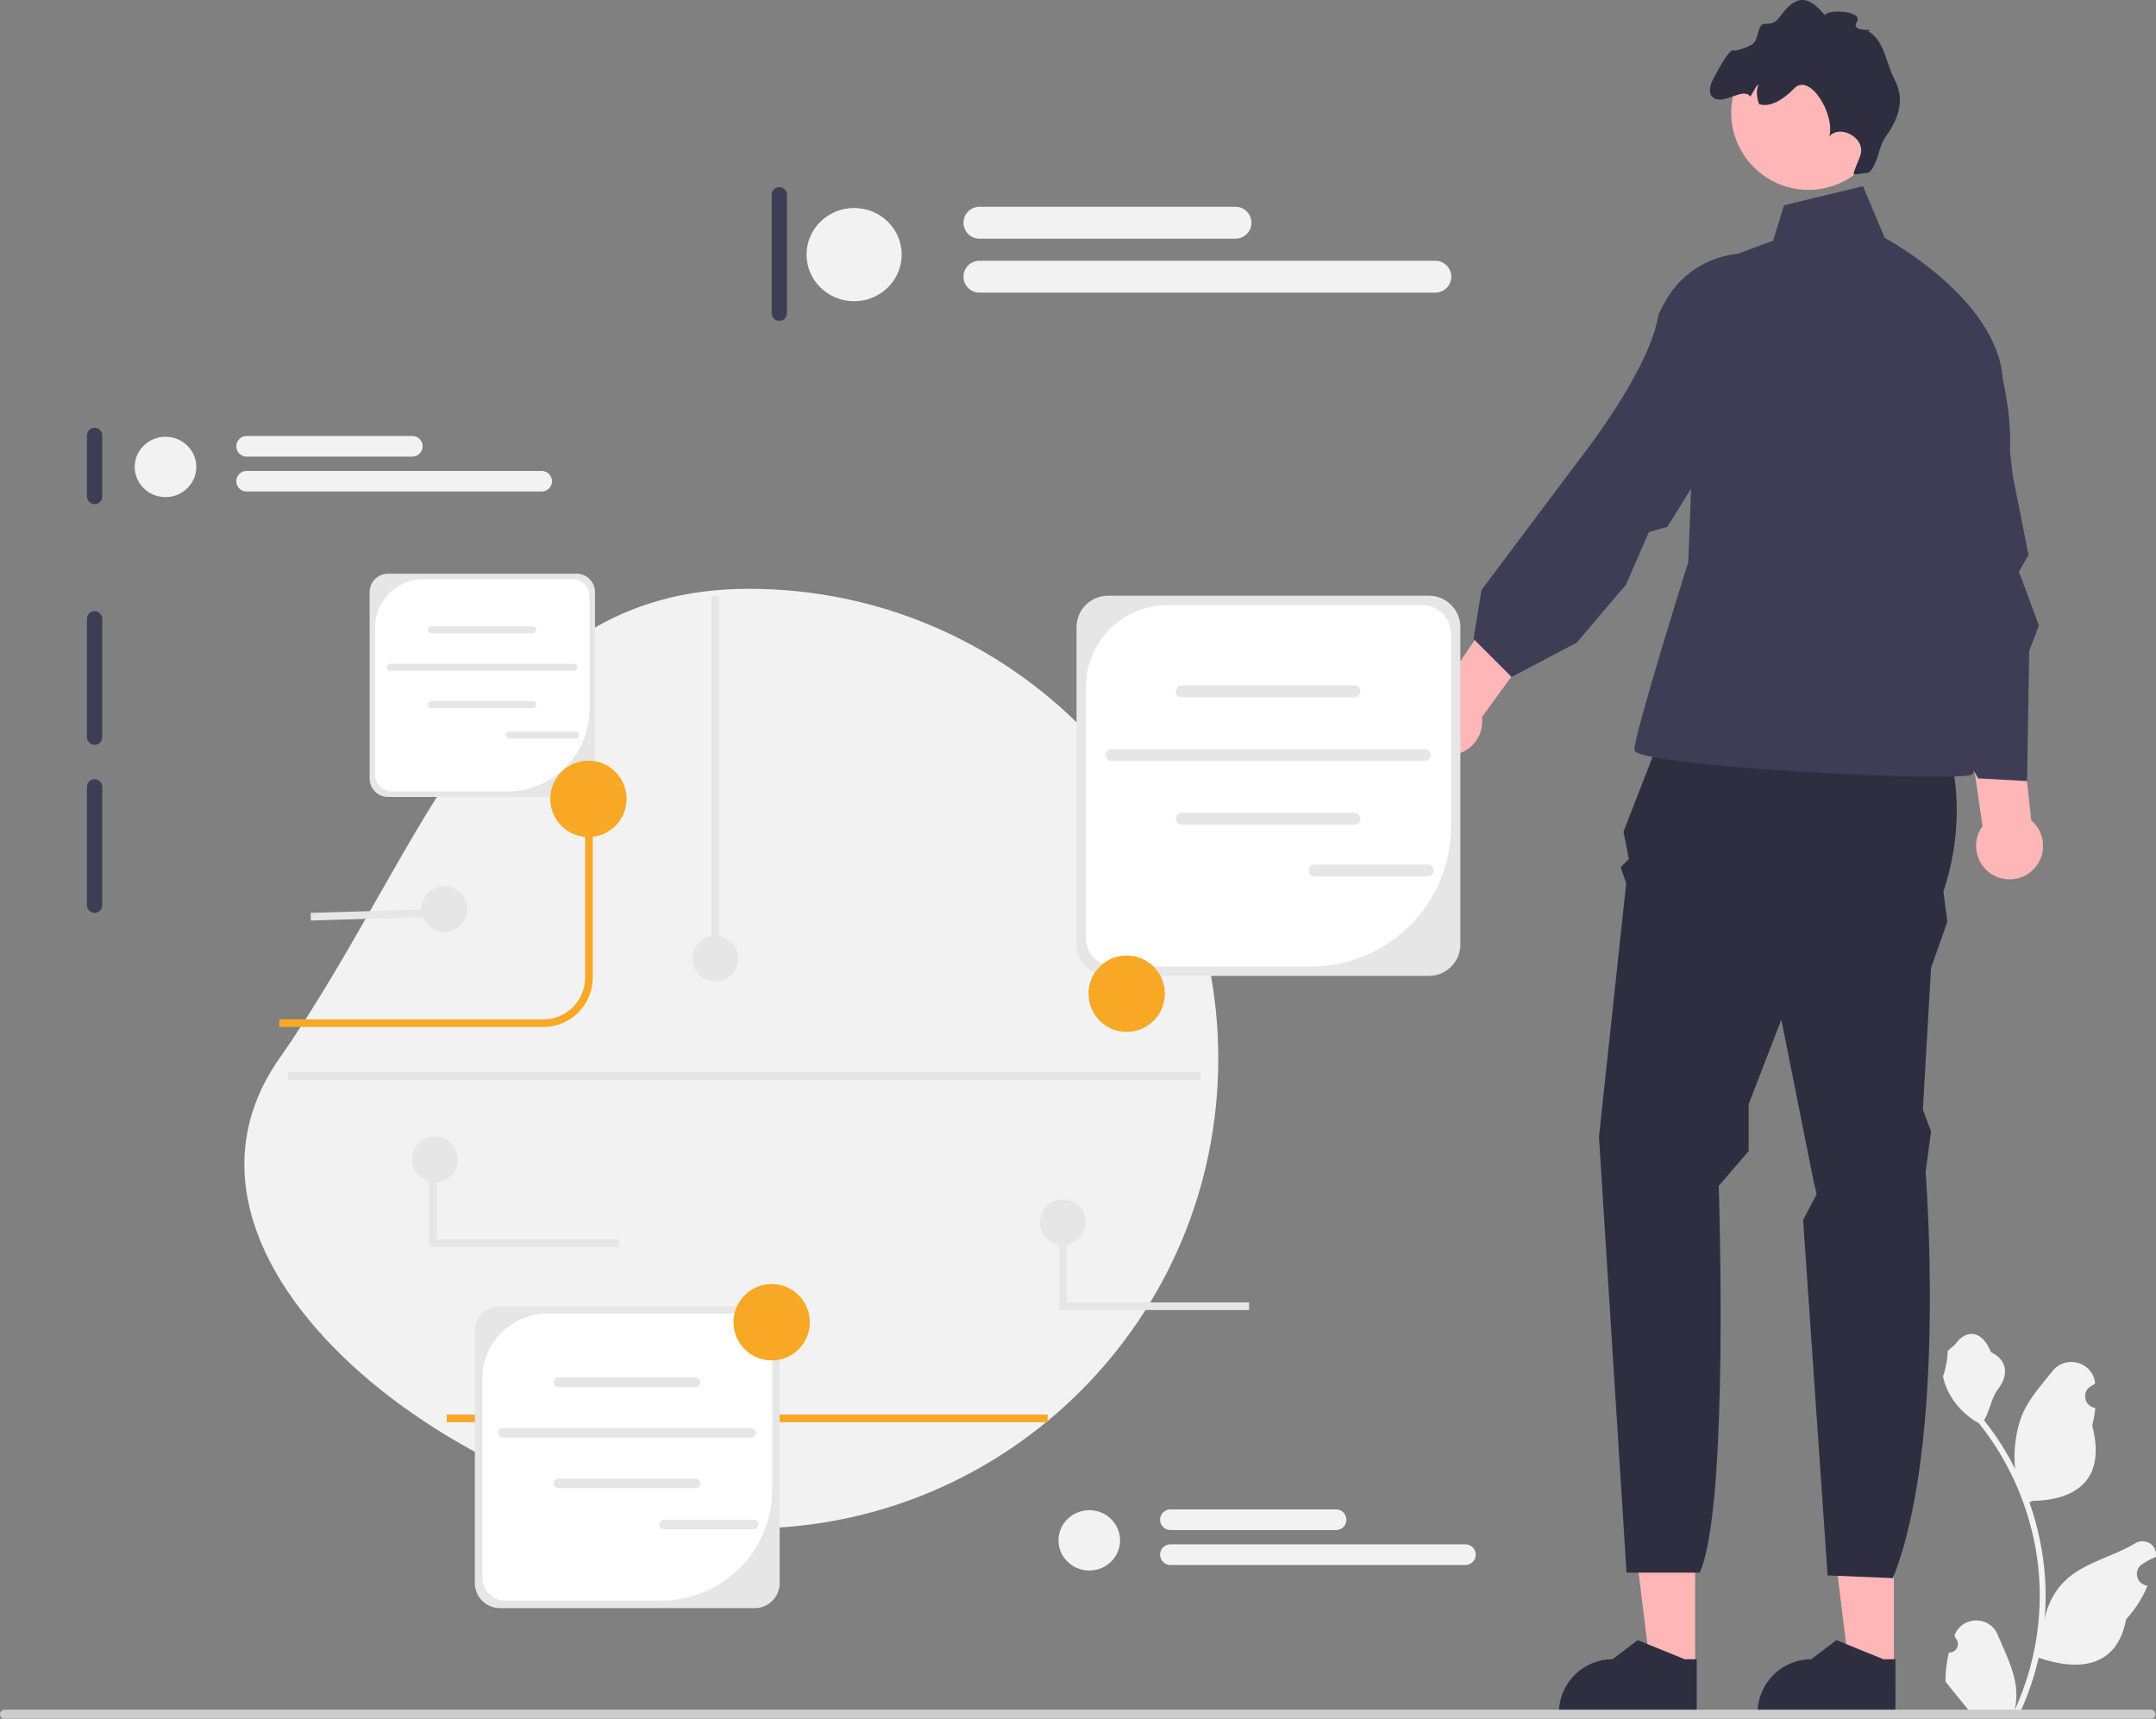 <svg xmlns="http://www.w3.org/2000/svg" width="483" height="385" viewBox="0 0 483 385" fill="none"><rect x="0" y="0" width="483" height="385" fill="#808080" stroke="none"/><g clip-path="url(#clip0_524_3950)"><path d="M424.276 373.598L414.235 373.597L409.459 334.844L424.278 334.845L424.276 373.598Z" fill="#FFB6B6"></path><path d="M424.629 384.079L393.752 384.078V383.687C393.752 377.046 399.133 371.662 405.77 371.662L411.411 367.38L421.934 371.662L424.63 371.663L424.629 384.079Z" fill="#2F2E41"></path><path d="M379.761 373.598L369.72 373.597L364.943 334.844L379.763 334.845L379.761 373.598Z" fill="#FFB6B6"></path><path d="M380.114 384.079L349.236 384.078V383.687C349.237 377.046 354.617 371.662 361.255 371.662L366.895 367.38L377.419 371.662L380.114 371.663L380.114 384.079Z" fill="#2F2E41"></path><path d="M374.976 157.327L432.907 158.547C432.907 158.547 443.321 175.632 435.37 199.733L436.26 206.445L432.602 216.818L430.772 248.546L432.602 253.427L431.382 262.58C431.382 262.58 436.26 322.985 424.065 353.493L409.43 352.883L403.941 273.286L406.99 267.461L406.381 265.02L399.063 228.411L391.746 247.326V257.835L385.038 265.63C385.038 265.63 387.477 337.629 380.769 352.273H364.384L358.207 254.648L364.305 197.903L363.085 194.242L364.915 192.411L363.695 186.31L374.976 157.327Z" fill="#2F2E41"></path><path d="M399.671 45.973L417.355 41.702L422.234 53.295C422.234 53.295 447.473 66.718 448.693 85.023C448.693 85.023 452.114 99.667 449.065 106.379C446.016 113.091 433.21 134.446 433.21 134.446C433.21 134.446 444.796 171.666 441.747 173.496C438.698 175.327 366.133 171.666 366.133 168.005C366.133 164.344 378.21 125.904 378.21 125.904L380.768 60.007L397.232 53.905L399.671 45.973Z" fill="#3F3D56"></path><path d="M446.817 196.173C443.116 194.307 441.628 189.792 443.492 186.088C443.68 185.715 443.901 185.371 444.139 185.045L434.299 117.539L447.922 117.975L455.048 183.749C457.631 185.941 458.488 189.686 456.896 192.846C455.031 196.549 450.519 198.039 446.817 196.173Z" fill="#FFB6B6"></path><path d="M317.553 164.312C316.063 160.442 317.99 156.096 321.857 154.605C322.246 154.455 322.641 154.349 323.036 154.267L361.05 97.634L370.852 107.111L331.99 160.637C332.432 163.997 330.554 167.347 327.254 168.619C323.386 170.11 319.043 168.182 317.553 164.312Z" fill="#FFB6B6"></path><path d="M421.993 100.512C418.144 87.28 424.537 73.781 438.31 73.846C442.29 73.865 445.383 75.02 446.24 78.22C449.24 89.417 450.876 106.32 450.876 106.32L454.435 124.317L452.279 128.054L456.773 140.114L454.593 145.82L454.122 174.957L443.145 174.347L431.052 152.134L426.427 149.383C426.427 149.383 430.14 113.469 422.754 103.128L421.993 100.512Z" fill="#3F3D56"></path><path d="M372.827 67.948C379.245 55.755 395.676 52.867 405.537 62.488C408.387 65.269 409.809 68.25 408.205 71.147C402.588 81.286 389.568 92.204 389.568 92.204L373.535 117.995L369.39 119.184L364.249 130.983L353.231 143.944L338.639 151.644L330.102 143.102L331.914 132.121L353.884 102.832C353.884 102.832 369.691 82.931 371.558 70.359L372.827 67.948Z" fill="#3F3D56"></path><path d="M403.032 42.407C403.436 42.456 403.839 42.492 404.239 42.51C405.485 42.579 406.717 42.508 407.903 42.306C411.509 41.728 414.784 40.019 417.311 37.514C419.983 34.87 421.812 31.341 422.306 27.323C423.464 17.84 416.716 9.201 407.238 8.043C397.897 6.894 389.381 13.431 388.022 22.697C388.001 22.84 387.979 22.978 387.963 23.12C386.806 32.61 393.548 41.243 403.032 42.407Z" fill="#FFB6B6"></path><path d="M384.126 22.062C386.581 23.277 390.593 19.458 392.129 21.655C392.378 21.18 392.654 20.721 392.926 20.287C393.173 19.898 393.525 19.068 393.933 18.926C393.417 20.172 393.531 21.86 394.067 23.306C396.488 24.211 399.658 22.207 401.9 19.837C405.419 16.119 411.166 25.651 409.807 30.584C411.537 28.471 415.29 29.663 416.561 32.079C417.832 34.489 415.685 36.42 415.225 39.108L418.692 38.667C420.879 36.536 420.726 32.944 422.528 30.473C425.536 26.339 426.702 22.12 424.44 17.853C422.434 14.08 422.247 9.197 418.566 7.021C420.174 6.235 414.455 7.464 415.983 4.9C417.517 2.341 409.339 2.031 408.806 3.402C406.469 0.603 404.112 -1.242 401.237 1C398.414 3.207 398.706 5.526 395.39 5.318C393.834 5.221 394.005 8.124 393.08 9.39C392.16 10.648 388.586 11.456 388.412 11.322C387.468 10.582 384.255 16.875 384.255 16.875C384.255 16.875 381.651 20.831 384.126 22.062Z" fill="#2F2E41"></path><path d="M167.742 131.885C225.834 131.885 272.926 179.005 272.926 237.132C272.926 295.258 225.834 342.379 167.742 342.379C109.651 342.379 29.254 284.749 62.558 237.132C95.862 189.515 109.651 131.885 167.742 131.885Z" fill="#F2F2F2"></path><path d="M308.525 136.891C307.582 136.891 306.814 137.659 306.814 138.602V193.365C306.814 194.309 307.582 195.077 308.525 195.077C309.468 195.077 310.235 194.309 310.235 193.365V138.602C310.235 137.659 309.468 136.891 308.525 136.891Z" fill="#3F3D56"></path><path d="M21.193 95.819C20.25 95.819 19.482 96.587 19.482 97.53V111.221C19.482 112.165 20.25 112.932 21.193 112.932C22.136 112.932 22.903 112.165 22.903 111.221V97.53C22.903 96.587 22.136 95.819 21.193 95.819Z" fill="#3F3D56"></path><path d="M21.193 136.891C20.25 136.891 19.482 137.659 19.482 138.602V165.128C19.482 166.072 20.25 166.839 21.193 166.839C22.136 166.839 22.903 166.072 22.903 165.128V138.602C22.903 137.659 22.136 136.891 21.193 136.891Z" fill="#3F3D56"></path><path d="M21.193 174.541C20.25 174.541 19.482 175.308 19.482 176.252V202.778C19.482 203.721 20.25 204.489 21.193 204.489C22.136 204.489 22.903 203.721 22.903 202.778V176.252C22.903 175.308 22.136 174.541 21.193 174.541Z" fill="#3F3D56"></path><path d="M174.583 41.912C173.64 41.912 172.873 42.68 172.873 43.623V70.149C172.873 71.093 173.64 71.861 174.583 71.861C175.527 71.861 176.294 71.093 176.294 70.149V43.623C176.294 42.68 175.527 41.912 174.583 41.912Z" fill="#3F3D56"></path><path d="M436.601 370.169C438.368 370.28 439.344 368.083 438.007 366.803L437.874 366.274C437.892 366.232 437.909 366.19 437.927 366.147C439.714 361.885 445.769 361.914 447.54 366.183C449.112 369.972 451.114 373.768 451.607 377.774C451.828 379.542 451.729 381.344 451.337 383.079C455.021 375.027 456.959 366.234 456.959 357.392C456.959 355.17 456.838 352.948 456.589 350.732C456.385 348.919 456.103 347.118 455.739 345.332C453.767 335.683 449.497 326.492 443.339 318.816C440.378 317.196 437.909 314.665 436.418 311.631C435.882 310.537 435.463 309.359 435.264 308.16C435.601 308.204 436.534 303.07 436.28 302.755C436.749 302.042 437.59 301.688 438.103 300.992C440.653 297.532 444.167 298.136 446.001 302.838C449.92 304.817 449.958 308.099 447.553 311.255C446.023 313.263 445.813 315.98 444.471 318.13C444.609 318.307 444.753 318.478 444.891 318.655C447.423 321.905 449.613 325.398 451.459 329.068C450.938 324.989 451.708 320.076 453.021 316.909C454.516 313.3 457.318 310.261 459.786 307.141C462.75 303.394 468.828 305.03 469.35 309.78C469.355 309.826 469.36 309.872 469.365 309.918C468.998 310.125 468.639 310.344 468.288 310.576C466.288 311.9 466.979 315.004 469.35 315.37L469.403 315.378C469.271 316.699 469.044 318.009 468.713 319.296C471.879 331.546 465.044 336.008 455.286 336.208C455.07 336.318 454.861 336.429 454.645 336.534C455.634 339.319 456.424 342.177 457.009 345.073C457.534 347.631 457.898 350.218 458.103 352.816C458.357 356.093 458.335 359.387 458.059 362.658L458.075 362.542C458.777 358.939 460.732 355.573 463.571 353.241C467.8 349.765 473.775 348.485 478.338 345.69C480.534 344.345 483.349 346.084 482.965 348.631L482.947 348.753C482.267 349.03 481.604 349.35 480.964 349.71C480.597 349.916 480.238 350.136 479.887 350.368C477.887 351.692 478.578 354.796 480.949 355.162L481.002 355.17C481.041 355.175 481.074 355.181 481.113 355.187C479.947 357.955 478.324 360.525 476.291 362.741C474.312 373.435 465.81 374.449 456.716 371.335H456.711C455.717 375.668 454.264 379.902 452.397 383.936H436.987C436.932 383.765 436.882 383.588 436.832 383.417C438.257 383.505 439.693 383.422 441.096 383.162C439.953 381.759 438.81 380.344 437.666 378.94C437.639 378.912 437.617 378.885 437.595 378.857C437.015 378.139 436.429 377.426 435.849 376.707L435.849 376.706C435.813 374.501 436.077 372.302 436.601 370.169Z" fill="#F2F2F2"></path><path d="M0 383.982C0 384.547 0.453 385 1.018 385H481.862C482.427 385 482.88 384.547 482.88 383.982C482.88 383.417 482.427 382.964 481.862 382.964H1.018C0.453 382.964 0 383.417 0 383.982Z" fill="#CCCCCC"></path><path d="M121.753 230.037H62.559V228.326H121.753C126.895 228.326 131.079 224.14 131.079 218.994V178.946H132.789V218.994C132.789 225.083 127.838 230.037 121.753 230.037Z" fill="#F9A826"></path><path d="M234.7 316.849H100.068V318.56H234.7V316.849Z" fill="#F9A826"></path><path d="M320.121 218.594H248.21C244.329 218.594 241.172 215.435 241.172 211.552V140.475C241.172 136.592 244.329 133.433 248.21 133.433H320.121C324.002 133.433 327.159 136.592 327.159 140.475V211.552C327.159 215.435 324.002 218.594 320.121 218.594Z" fill="#E6E6E6"></path><path d="M261.603 135.531C251.478 135.531 243.27 143.744 243.27 153.875V210.044C243.27 213.607 246.156 216.496 249.718 216.496H293.69C311.017 216.496 325.063 202.441 325.063 185.104V141.983C325.063 138.42 322.176 135.531 318.615 135.531L261.603 135.531Z" fill="white"></path><path d="M303.425 156.187H264.754C264.016 156.187 263.416 155.586 263.416 154.848C263.416 154.109 264.016 153.509 264.754 153.509H303.425C304.162 153.509 304.762 154.109 304.762 154.848C304.762 155.586 304.162 156.187 303.425 156.187Z" fill="#E6E6E6"></path><path d="M303.425 184.735H264.754C264.016 184.735 263.416 184.134 263.416 183.396C263.416 182.658 264.016 182.057 264.754 182.057H303.425C304.162 182.057 304.762 182.658 304.762 183.396C304.762 184.134 304.162 184.735 303.425 184.735Z" fill="#E6E6E6"></path><path d="M319.128 170.47H249.051C248.313 170.47 247.713 169.869 247.713 169.131C247.713 168.393 248.313 167.792 249.051 167.792H319.128C319.866 167.792 320.466 168.393 320.466 169.131C320.466 169.869 319.866 170.47 319.128 170.47Z" fill="#E6E6E6"></path><path d="M319.845 196.343H294.529C293.792 196.343 293.191 195.742 293.191 195.004C293.191 194.265 293.792 193.665 294.529 193.665H319.845C320.583 193.665 321.183 194.265 321.183 195.004C321.183 195.742 320.583 196.343 319.845 196.343Z" fill="#E6E6E6"></path><path d="M169.074 360.211H111.971C108.89 360.211 106.383 357.702 106.383 354.619V298.179C106.383 295.096 108.89 292.587 111.971 292.587H169.074C172.156 292.587 174.663 295.096 174.663 298.179V354.619C174.663 357.702 172.156 360.211 169.074 360.211Z" fill="#E6E6E6"></path><path d="M122.607 294.253C114.567 294.253 108.049 300.775 108.049 308.82V353.421C108.049 356.251 110.341 358.545 113.169 358.545H148.086C161.845 358.545 172.998 347.384 172.998 333.617V299.377C172.998 296.547 170.706 294.253 167.878 294.253L122.607 294.253Z" fill="white"></path><path d="M155.816 310.655H125.109C124.524 310.655 124.047 310.178 124.047 309.592C124.047 309.006 124.524 308.529 125.109 308.529H155.816C156.402 308.529 156.879 309.006 156.879 309.592C156.879 310.178 156.402 310.655 155.816 310.655Z" fill="#E6E6E6"></path><path d="M155.816 333.324H125.109C124.524 333.324 124.047 332.847 124.047 332.261C124.047 331.675 124.524 331.198 125.109 331.198H155.816C156.402 331.198 156.879 331.675 156.879 332.261C156.879 332.847 156.402 333.324 155.816 333.324Z" fill="#E6E6E6"></path><path d="M168.287 321.997H112.641C112.055 321.997 111.578 321.52 111.578 320.934C111.578 320.348 112.055 319.871 112.641 319.871H168.287C168.873 319.871 169.349 320.348 169.349 320.934C169.349 321.52 168.873 321.997 168.287 321.997Z" fill="#E6E6E6"></path><path d="M168.854 342.541H148.752C148.166 342.541 147.689 342.064 147.689 341.478C147.689 340.892 148.166 340.415 148.752 340.415H168.854C169.44 340.415 169.917 340.892 169.917 341.478C169.917 342.064 169.44 342.541 168.854 342.541Z" fill="#E6E6E6"></path><path d="M129.162 178.514H86.932C84.653 178.514 82.799 176.659 82.799 174.379V132.639C82.799 130.359 84.653 128.504 86.932 128.504H129.162C131.441 128.504 133.295 130.359 133.295 132.639V174.379C133.295 176.659 131.441 178.514 129.162 178.514Z" fill="#E6E6E6"></path><path d="M94.795 129.736C88.85 129.736 84.029 134.559 84.029 140.508V173.493C84.029 175.586 85.725 177.282 87.816 177.282H113.638C123.814 177.282 132.062 169.029 132.062 158.847V133.525C132.062 131.432 130.367 129.736 128.276 129.736L94.795 129.736Z" fill="white"></path><path d="M119.358 141.866H96.649C96.216 141.866 95.863 141.513 95.863 141.079C95.863 140.646 96.216 140.293 96.649 140.293H119.358C119.792 140.293 120.144 140.646 120.144 141.079C120.144 141.513 119.792 141.866 119.358 141.866Z" fill="#E6E6E6"></path><path d="M119.358 158.63H96.649C96.216 158.63 95.863 158.278 95.863 157.844C95.863 157.411 96.216 157.058 96.649 157.058H119.358C119.792 157.058 120.144 157.411 120.144 157.844C120.144 158.278 119.792 158.63 119.358 158.63Z" fill="#E6E6E6"></path><path d="M128.579 150.253H87.426C86.993 150.253 86.641 149.901 86.641 149.467C86.641 149.034 86.993 148.681 87.426 148.681H128.579C129.012 148.681 129.365 149.034 129.365 149.467C129.365 149.901 129.012 150.253 128.579 150.253Z" fill="#E6E6E6"></path><path d="M129 165.447H114.133C113.7 165.447 113.348 165.094 113.348 164.661C113.348 164.227 113.7 163.875 114.133 163.875H129C129.433 163.875 129.786 164.227 129.786 164.661C129.786 165.094 129.433 165.447 129 165.447Z" fill="#E6E6E6"></path><path d="M252.403 231.142C257.126 231.142 260.955 227.311 260.955 222.585C260.955 217.86 257.126 214.029 252.403 214.029C247.68 214.029 243.852 217.86 243.852 222.585C243.852 227.311 247.68 231.142 252.403 231.142Z" fill="#F9A826"></path><path d="M131.827 187.503C136.55 187.503 140.378 183.672 140.378 178.946C140.378 174.22 136.55 170.389 131.827 170.389C127.104 170.389 123.275 174.22 123.275 178.946C123.275 183.672 127.104 187.503 131.827 187.503Z" fill="#F9A826"></path><path d="M172.874 304.729C177.597 304.729 181.425 300.898 181.425 296.173C181.425 291.447 177.597 287.616 172.874 287.616C168.151 287.616 164.322 291.447 164.322 296.173C164.322 300.898 168.151 304.729 172.874 304.729Z" fill="#F9A826"></path><path d="M191.346 67.472C197.232 67.472 202.004 62.798 202.004 57.032C202.004 51.266 197.232 46.592 191.346 46.592C185.459 46.592 180.688 51.266 180.688 57.032C180.688 62.798 185.459 67.472 191.346 67.472Z" fill="#F2F2F2"></path><path d="M276.787 53.461H219.419C217.451 53.461 215.85 51.858 215.85 49.889C215.85 47.92 217.451 46.318 219.419 46.318H276.787C278.755 46.318 280.356 47.92 280.356 49.889C280.356 51.858 278.755 53.461 276.787 53.461Z" fill="#F2F2F2"></path><path d="M321.557 65.549H219.419C217.451 65.549 215.85 63.947 215.85 61.977C215.85 60.008 217.451 58.406 219.419 58.406H321.557C323.525 58.406 325.126 60.008 325.126 61.977C325.126 63.947 323.525 65.549 321.557 65.549Z" fill="#F2F2F2"></path><path d="M37.079 111.348C40.889 111.348 43.977 108.323 43.977 104.592C43.977 100.86 40.889 97.835 37.079 97.835C33.27 97.835 30.182 100.86 30.182 104.592C30.182 108.323 33.27 111.348 37.079 111.348Z" fill="#F2F2F2"></path><path d="M92.375 102.281H55.248C53.974 102.281 52.938 101.244 52.938 99.969C52.938 98.695 53.974 97.658 55.248 97.658H92.375C93.649 97.658 94.685 98.695 94.685 99.969C94.685 101.244 93.649 102.281 92.375 102.281Z" fill="#F2F2F2"></path><path d="M121.35 110.104H55.248C53.974 110.104 52.938 109.067 52.938 107.792C52.938 106.518 53.974 105.481 55.248 105.481H121.35C122.624 105.481 123.66 106.518 123.66 107.792C123.66 109.067 122.624 110.104 121.35 110.104Z" fill="#F2F2F2"></path><path d="M244.027 351.791C247.836 351.791 250.924 348.766 250.924 345.035C250.924 341.303 247.836 338.278 244.027 338.278C240.217 338.278 237.129 341.303 237.129 345.035C237.129 348.766 240.217 351.791 244.027 351.791Z" fill="#F2F2F2"></path><path d="M299.323 342.723H262.195C260.921 342.723 259.885 341.686 259.885 340.412C259.885 339.138 260.921 338.101 262.195 338.101H299.323C300.596 338.101 301.633 339.138 301.633 340.412C301.633 341.686 300.596 342.723 299.323 342.723Z" fill="#F2F2F2"></path><path d="M328.297 350.547H262.195C260.921 350.547 259.885 349.51 259.885 348.235C259.885 346.961 260.921 345.924 262.195 345.924H328.297C329.571 345.924 330.607 346.961 330.607 348.235C330.607 349.51 329.571 350.547 328.297 350.547Z" fill="#F2F2F2"></path><path d="M161.115 133.459H159.404V214.747H161.115V133.459Z" fill="#E6E6E6"></path><path d="M160.26 219.881C163.094 219.881 165.391 217.583 165.391 214.747C165.391 211.912 163.094 209.613 160.26 209.613C157.426 209.613 155.129 211.912 155.129 214.747C155.129 217.583 157.426 219.881 160.26 219.881Z" fill="#E6E6E6"></path><path d="M238.08 278.923C240.914 278.923 243.211 276.624 243.211 273.789C243.211 270.953 240.914 268.655 238.08 268.655C235.246 268.655 232.949 270.953 232.949 273.789C232.949 276.624 235.246 278.923 238.08 278.923Z" fill="#E6E6E6"></path><path d="M99.545 208.758C102.379 208.758 104.676 206.459 104.676 203.624C104.676 200.788 102.379 198.49 99.545 198.49C96.711 198.49 94.414 200.788 94.414 203.624C94.414 206.459 96.711 208.758 99.545 208.758Z" fill="#E6E6E6"></path><path d="M97.648 203.631L69.588 204.481L69.64 206.193L97.7 205.343L97.648 203.631Z" fill="#E6E6E6"></path><path d="M279.82 293.443H237.271V273.789H238.982V291.732H279.82V293.443Z" fill="#E6E6E6"></path><path d="M97.438 264.817C100.271 264.817 102.568 262.518 102.568 259.683C102.568 256.847 100.271 254.549 97.438 254.549C94.604 254.549 92.307 256.847 92.307 259.683C92.307 262.518 94.604 264.817 97.438 264.817Z" fill="#E6E6E6"></path><path d="M138.672 279.337H96.123V259.683H97.833V277.626H138.672V279.337Z" fill="#E6E6E6"></path><path d="M268.865 240.147H64.498V241.859H268.865V240.147Z" fill="#E6E6E6"></path></g><defs><clipPath id="clip0_524_3950"><rect width="483" height="385" fill="white"></rect></clipPath></defs></svg>